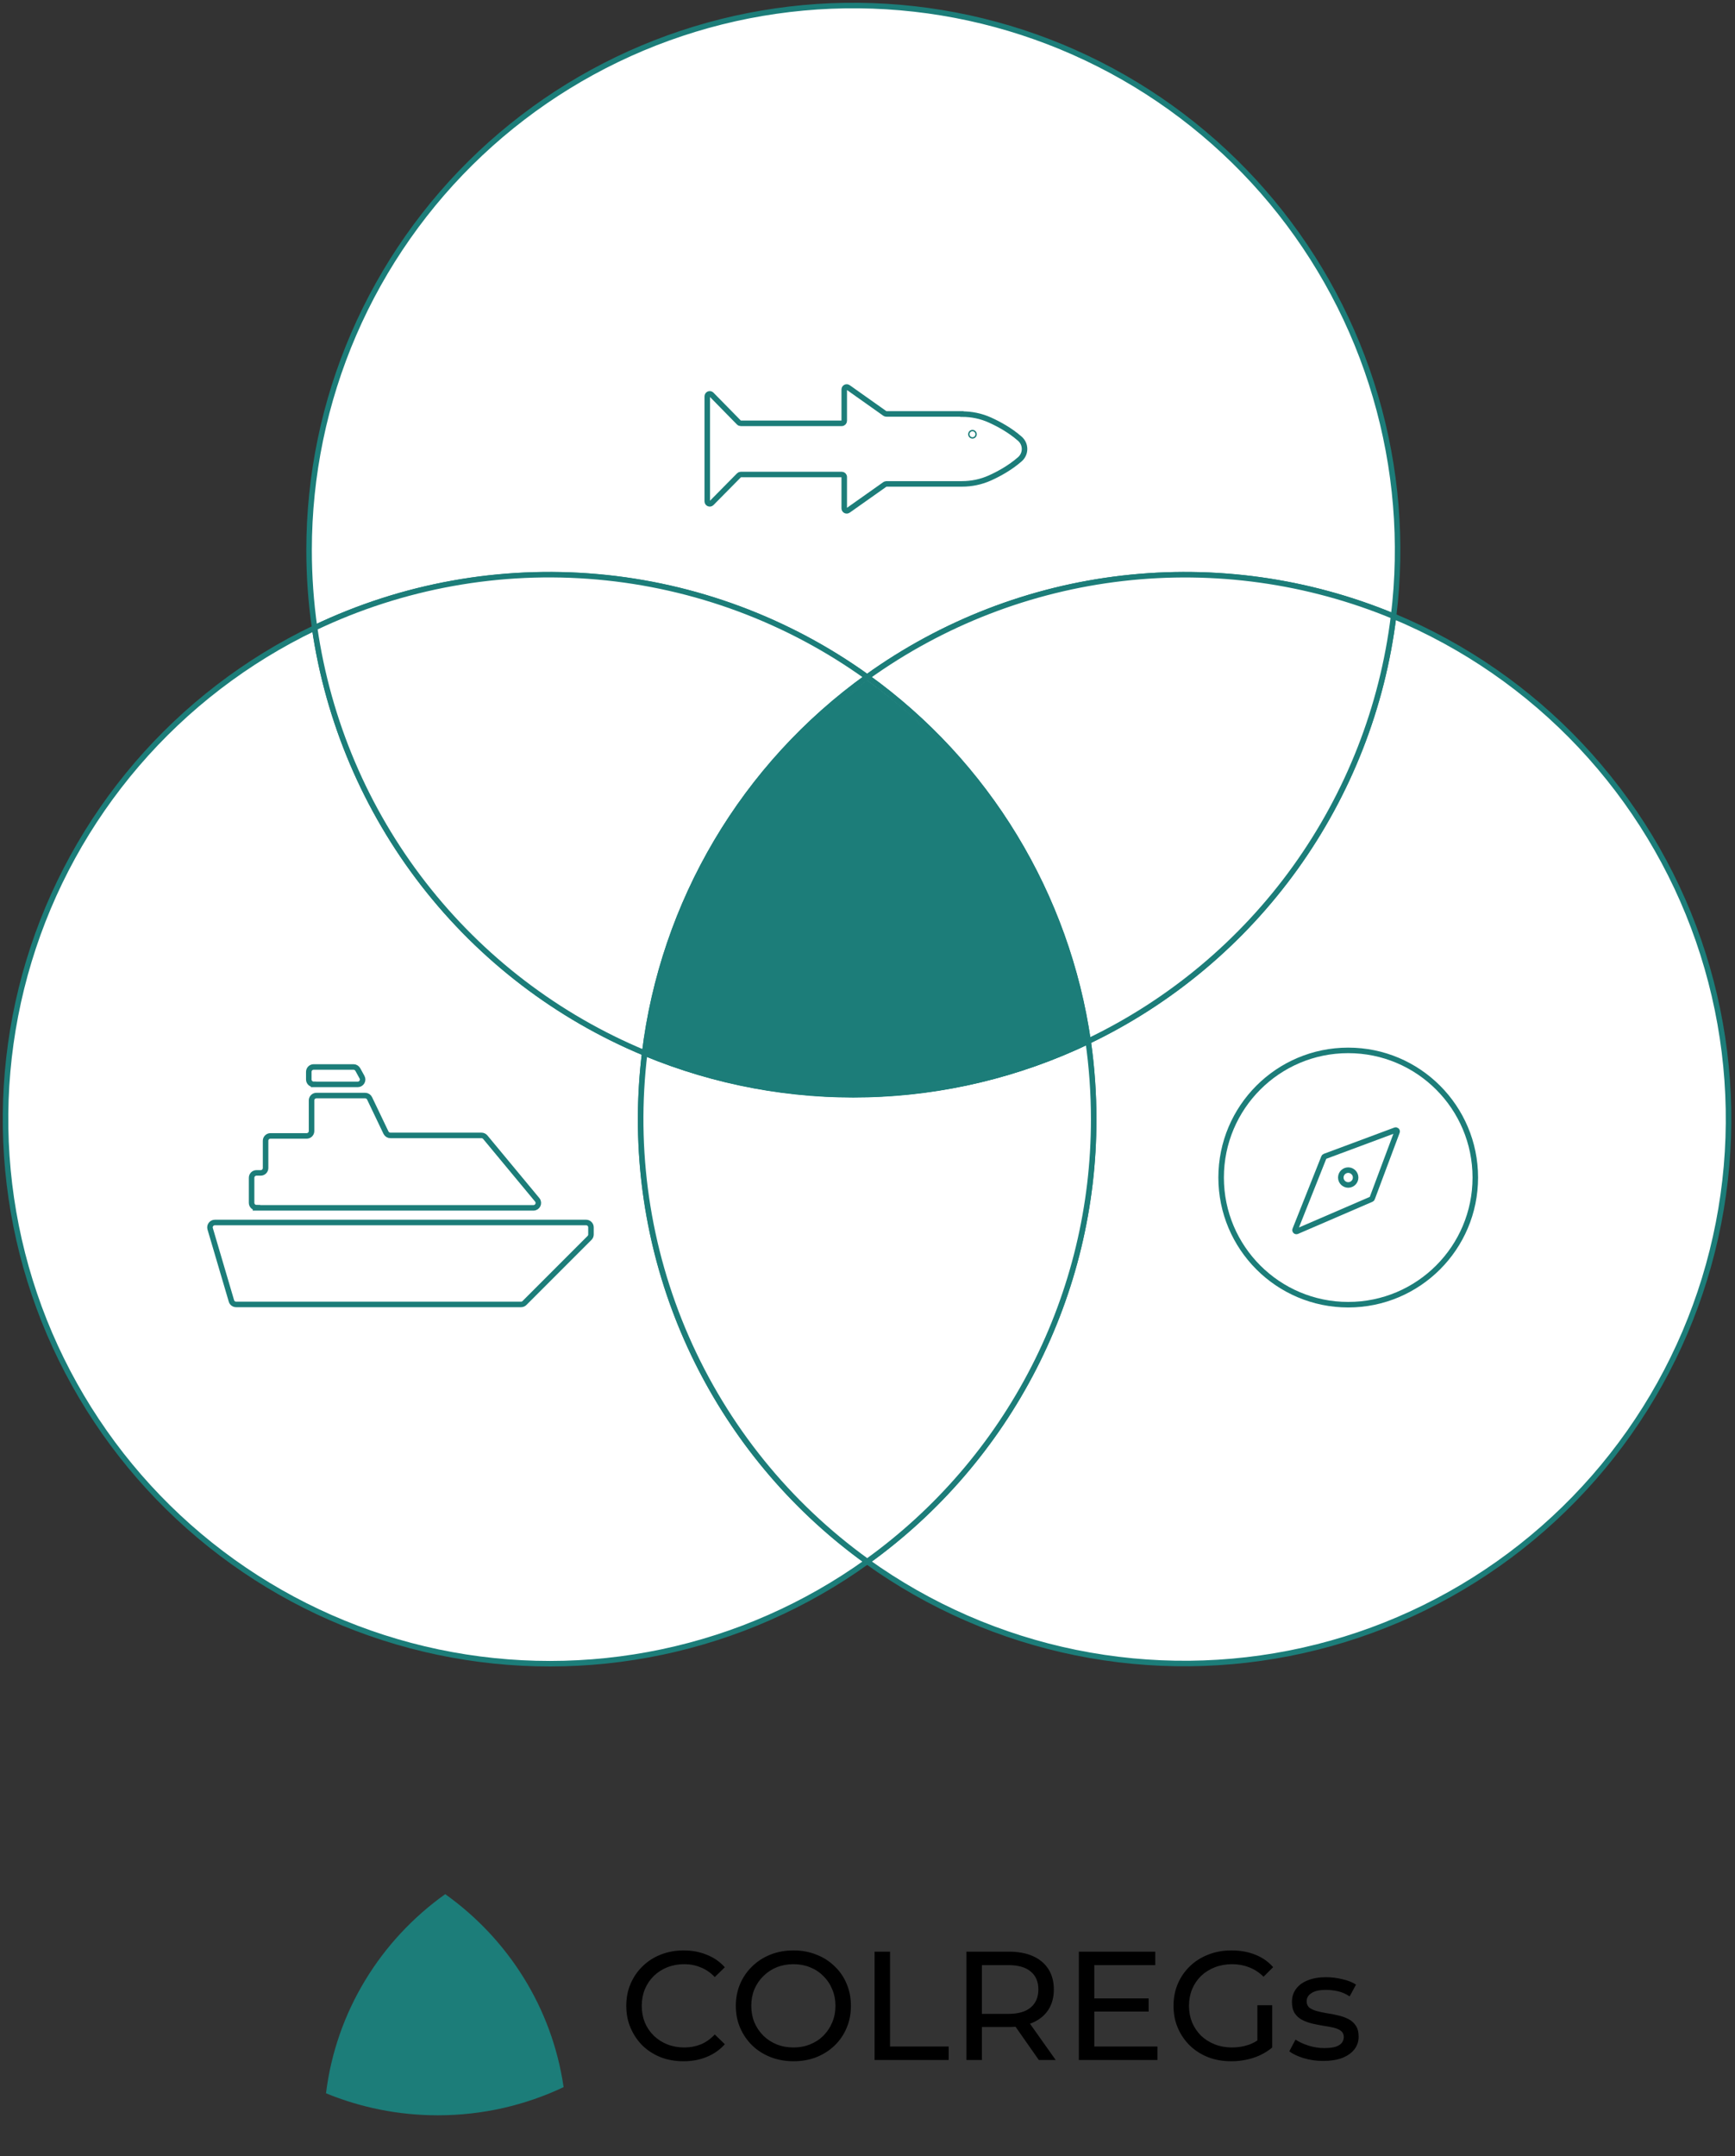 <svg width="314" height="390" viewBox="0 0 314 390" fill="none" xmlns="http://www.w3.org/2000/svg">
<rect x="0" y="0" width="314" height="390" fill="#333333" stroke="none"/>
<path d="M156.938 122.47C170.569 112.68 186.473 106.532 203.145 104.607C219.817 102.682 236.704 105.044 252.208 111.47C253.841 98.13 252.727 84.598 248.935 71.705C245.142 58.812 238.752 46.832 230.157 36.501C221.561 26.17 210.943 17.708 198.955 11.634C186.967 5.56 173.863 2.004 160.449 1.184C147.035 0.363 133.595 2.297 120.956 6.865C108.317 11.433 96.747 18.539 86.957 27.746C77.167 36.953 69.365 48.065 64.03 60.4C58.696 72.735 55.942 86.031 55.938 99.47C55.936 104.191 56.27 108.906 56.938 113.58C72.876 105.974 90.565 102.789 108.156 104.356C125.747 105.923 142.594 112.186 156.938 122.49V122.47Z" fill="white" stroke="#1C7D79"/>
<path d="M252.208 111.469C250.187 127.894 244.064 143.545 234.403 156.981C224.742 170.417 211.854 181.204 196.928 188.349C197.595 193.023 197.93 197.738 197.928 202.459C197.941 218.092 194.229 233.503 187.099 247.416C179.969 261.328 169.626 273.341 156.928 282.459C168.208 290.546 181.07 296.158 194.67 298.927C208.27 301.696 222.303 301.56 235.847 298.528C249.391 295.496 262.142 289.635 273.263 281.331C284.384 273.027 293.625 262.467 300.38 250.342C307.135 238.217 311.252 224.802 312.461 210.975C313.669 197.149 311.942 183.223 307.393 170.11C302.844 156.997 295.575 144.993 286.063 134.886C276.551 124.778 265.01 116.795 252.198 111.459L252.208 111.469Z" fill="white" stroke="#1C7D79"/>
<path d="M156.938 122.469C167.691 130.196 176.775 140.011 183.648 151.329C190.521 162.647 195.041 175.234 196.938 188.339C211.861 181.194 224.746 170.407 234.405 156.974C244.064 143.54 250.186 127.891 252.208 111.469C236.704 105.043 219.817 102.681 203.145 104.606C186.473 106.531 170.569 112.679 156.938 122.469Z" fill="white" stroke="#1C7D79"/>
<path d="M115.937 202.47C115.938 198.459 116.182 194.451 116.667 190.47C100.911 183.919 87.125 173.391 76.657 159.915C66.189 146.439 59.398 130.477 56.947 113.59C44.624 119.494 33.664 127.897 24.763 138.265C15.863 148.634 9.217 160.74 5.247 173.816C1.278 186.891 0.073 200.65 1.708 214.216C3.342 227.783 7.782 240.86 14.743 252.619C21.705 264.377 31.037 274.558 42.146 282.515C53.255 290.472 65.898 296.031 79.271 298.839C92.644 301.646 106.455 301.641 119.826 298.823C133.197 296.005 145.835 290.436 156.937 282.47C144.239 273.352 133.896 261.339 126.766 247.427C119.636 233.514 115.924 218.103 115.937 202.47Z" fill="white" stroke="#1C7D79"/>
<path d="M116.668 190.47C118.318 176.969 122.748 163.956 129.679 152.252C136.61 140.548 145.891 130.408 156.938 122.47C142.594 112.167 125.747 105.904 108.156 104.336C90.565 102.769 72.876 105.955 56.938 113.56C59.384 130.454 66.174 146.423 76.644 159.905C87.114 173.386 100.905 183.918 116.668 190.47Z" fill="white" stroke="#1C7D79"/>
<path d="M197.937 202.469C197.939 197.748 197.605 193.033 196.937 188.359C184.453 194.311 170.857 197.573 157.03 197.935C143.204 198.297 129.456 195.75 116.677 190.459C114.53 207.996 117.134 225.787 124.219 241.972C131.303 258.157 142.607 272.14 156.947 282.459C169.643 273.341 179.983 261.33 187.111 247.419C194.239 233.509 197.951 218.1 197.937 202.469Z" fill="white" stroke="#1C7D79"/>
<path d="M156.937 122.471C145.891 130.408 136.61 140.548 129.678 152.252C122.747 163.956 118.317 176.969 116.667 190.471C129.446 195.761 143.194 198.308 157.02 197.947C170.846 197.585 184.442 194.322 196.927 188.371C195.035 175.262 190.519 162.669 183.648 151.345C176.776 140.022 167.692 130.201 156.937 122.471Z" fill="white" stroke="#1C7D79"/>
<path d="M156.916 123.021C145.87 130.959 136.589 141.099 129.658 152.803C122.727 164.507 118.297 177.52 116.646 191.021C129.425 196.312 143.173 198.859 157 198.497C170.826 198.135 184.422 194.873 196.906 188.921C195.018 175.811 190.503 163.217 183.632 151.893C176.76 140.57 167.674 130.75 156.916 123.021Z" fill="#1C7D79"/>
<path d="M174.077 74.874H160.403C160.307 74.874 160.227 74.841 160.147 74.793L153.494 70.084C153.19 69.873 152.79 70.084 152.79 70.456V76.12C152.79 76.363 152.598 76.573 152.342 76.573H134.062C133.95 76.573 133.822 76.525 133.742 76.444L128.768 71.378C128.48 71.087 128 71.297 128 71.702V90.685C128 91.09 128.48 91.284 128.768 91.009L133.758 85.959C133.838 85.879 133.95 85.83 134.078 85.83H152.342C152.582 85.83 152.79 86.024 152.79 86.283V91.947C152.79 92.32 153.19 92.53 153.494 92.32L160.163 87.61C160.163 87.61 160.323 87.529 160.419 87.529H174.093C175.837 87.529 177.564 87.173 179.147 86.461C180.731 85.749 182.794 84.632 184.569 83.079C185.705 82.092 185.705 80.344 184.569 79.357C182.794 77.803 180.763 76.703 179.147 75.974C177.532 75.246 175.837 74.906 174.093 74.906L174.077 74.874Z" stroke="#1C7D79" stroke-miterlimit="10"/>
<path d="M175.997 79.212C176.359 79.212 176.652 78.915 176.652 78.548C176.652 78.182 176.359 77.885 175.997 77.885C175.634 77.885 175.341 78.182 175.341 78.548C175.341 78.915 175.634 79.212 175.997 79.212Z" stroke="#1C7D79" stroke-width="0.25" stroke-miterlimit="10"/>
<path d="M42.734 235.951H94.304C94.534 235.951 94.764 235.861 94.924 235.691L106.694 223.921C106.864 223.751 106.954 223.531 106.954 223.301V222.011C106.954 221.521 106.554 221.131 106.074 221.131H38.884C38.294 221.131 37.874 221.701 38.034 222.261L41.884 235.321C41.994 235.701 42.344 235.951 42.734 235.951V235.951Z" stroke="#1C7D79" stroke-miterlimit="10"/>
<path d="M46.404 218.48H96.544C97.294 218.48 97.704 217.61 97.224 217.03L87.824 205.7C87.654 205.5 87.404 205.38 87.144 205.38H70.654C70.314 205.38 70.004 205.18 69.854 204.88L66.884 198.67C66.734 198.36 66.424 198.17 66.084 198.17H57.264C56.774 198.17 56.384 198.57 56.384 199.05V204.59C56.384 205.08 55.984 205.47 55.504 205.47H48.944C48.454 205.47 48.064 205.87 48.064 206.35V211.28C48.064 211.77 47.664 212.16 47.184 212.16H46.414C45.924 212.16 45.534 212.56 45.534 213.04V217.57C45.534 218.06 45.934 218.45 46.414 218.45L46.404 218.48Z" stroke="#1C7D79" stroke-miterlimit="10"/>
<path d="M56.764 196.15H64.744C65.414 196.15 65.844 195.43 65.514 194.84L64.754 193.46C64.594 193.18 64.304 193 63.984 193H56.764C56.274 193 55.884 193.4 55.884 193.88V195.26C55.884 195.75 56.284 196.14 56.764 196.14V196.15Z" stroke="#1C7D79" stroke-miterlimit="10"/>
<path d="M234.717 222.736L248.205 216.916C248.264 216.89 248.316 216.839 248.333 216.779L252.837 204.745C252.914 204.548 252.717 204.36 252.521 204.428L239.752 209.181C239.683 209.206 239.632 209.257 239.606 209.317L234.393 222.42C234.316 222.625 234.521 222.822 234.717 222.736Z" stroke="#1C7D79" stroke-miterlimit="10"/>
<path d="M244 214.342C244.741 214.342 245.342 213.741 245.342 213C245.342 212.259 244.741 211.658 244 211.658C243.259 211.658 242.658 212.259 242.658 213C242.658 213.741 243.259 214.342 244 214.342Z" stroke="#1C7D79" stroke-miterlimit="10"/>
<path d="M244 236C256.703 236 267 225.703 267 213C267 200.297 256.703 190 244 190C231.297 190 221 200.297 221 213C221 225.703 231.297 236 244 236Z" stroke="#1C7D79" stroke-miterlimit="10"/>
<path d="M80.575 342.625C68.917 350.929 60.822 363.827 59 378.645C65.231 381.204 72.067 382.625 79.236 382.625C87.39 382.625 95.105 380.796 102 377.532C99.921 363.181 91.944 350.722 80.575 342.625Z" fill="#1C7D79"/>
<path d="M123.704 372.849C122.211 372.849 120.829 372.606 119.56 372.121C118.309 371.617 117.217 370.917 116.284 370.021C115.369 369.106 114.651 368.042 114.128 366.829C113.605 365.615 113.344 364.281 113.344 362.825C113.344 361.369 113.605 360.034 114.128 358.821C114.651 357.607 115.379 356.553 116.312 355.657C117.245 354.742 118.337 354.042 119.588 353.557C120.857 353.053 122.239 352.801 123.732 352.801C125.244 352.801 126.635 353.062 127.904 353.585C129.192 354.089 130.284 354.845 131.18 355.853L129.36 357.617C128.613 356.833 127.773 356.254 126.84 355.881C125.907 355.489 124.908 355.293 123.844 355.293C122.743 355.293 121.716 355.479 120.764 355.853C119.831 356.226 119.019 356.749 118.328 357.421C117.637 358.093 117.096 358.895 116.704 359.829C116.331 360.743 116.144 361.742 116.144 362.825C116.144 363.907 116.331 364.915 116.704 365.849C117.096 366.763 117.637 367.557 118.328 368.229C119.019 368.901 119.831 369.423 120.764 369.797C121.716 370.17 122.743 370.357 123.844 370.357C124.908 370.357 125.907 370.17 126.84 369.797C127.773 369.405 128.613 368.807 129.36 368.005L131.18 369.769C130.284 370.777 129.192 371.542 127.904 372.065C126.635 372.587 125.235 372.849 123.704 372.849ZM143.612 372.849C142.119 372.849 140.728 372.597 139.44 372.093C138.171 371.589 137.07 370.889 136.136 369.993C135.203 369.078 134.475 368.014 133.952 366.801C133.43 365.587 133.168 364.262 133.168 362.825C133.168 361.387 133.43 360.062 133.952 358.849C134.475 357.635 135.203 356.581 136.136 355.685C137.07 354.77 138.171 354.061 139.44 353.557C140.71 353.053 142.1 352.801 143.612 352.801C145.106 352.801 146.478 353.053 147.728 353.557C148.998 354.042 150.099 354.742 151.032 355.657C151.984 356.553 152.712 357.607 153.216 358.821C153.739 360.034 154 361.369 154 362.825C154 364.281 153.739 365.615 153.216 366.829C152.712 368.042 151.984 369.106 151.032 370.021C150.099 370.917 148.998 371.617 147.728 372.121C146.478 372.606 145.106 372.849 143.612 372.849ZM143.612 370.357C144.695 370.357 145.694 370.17 146.608 369.797C147.542 369.423 148.344 368.901 149.016 368.229C149.707 367.538 150.239 366.735 150.612 365.821C151.004 364.906 151.2 363.907 151.2 362.825C151.2 361.742 151.004 360.743 150.612 359.829C150.239 358.914 149.707 358.121 149.016 357.449C148.344 356.758 147.542 356.226 146.608 355.853C145.694 355.479 144.695 355.293 143.612 355.293C142.511 355.293 141.494 355.479 140.56 355.853C139.646 356.226 138.843 356.758 138.152 357.449C137.462 358.121 136.92 358.914 136.528 359.829C136.155 360.743 135.968 361.742 135.968 362.825C135.968 363.907 136.155 364.906 136.528 365.821C136.92 366.735 137.462 367.538 138.152 368.229C138.843 368.901 139.646 369.423 140.56 369.797C141.494 370.17 142.511 370.357 143.612 370.357ZM158.28 372.625V353.025H161.08V370.189H171.692V372.625H158.28ZM174.905 372.625V353.025H182.549C184.266 353.025 185.732 353.295 186.945 353.837C188.158 354.378 189.092 355.162 189.745 356.189C190.398 357.215 190.725 358.438 190.725 359.857C190.725 361.275 190.398 362.498 189.745 363.525C189.092 364.533 188.158 365.307 186.945 365.849C185.732 366.39 184.266 366.661 182.549 366.661H176.445L177.705 365.373V372.625H174.905ZM188.009 372.625L183.025 365.513H186.021L191.061 372.625H188.009ZM177.705 365.653L176.445 364.281H182.465C184.257 364.281 185.61 363.898 186.525 363.133C187.458 362.349 187.925 361.257 187.925 359.857C187.925 358.457 187.458 357.374 186.525 356.609C185.61 355.843 184.257 355.461 182.465 355.461H176.445L177.705 354.061V365.653ZM197.797 361.481H207.877V363.861H197.797V361.481ZM198.049 370.189H209.473V372.625H195.249V353.025H209.081V355.461H198.049V370.189ZM222.827 372.849C221.315 372.849 219.924 372.606 218.655 372.121C217.386 371.617 216.284 370.917 215.351 370.021C214.418 369.106 213.69 368.042 213.167 366.829C212.644 365.615 212.383 364.281 212.383 362.825C212.383 361.369 212.644 360.034 213.167 358.821C213.69 357.607 214.418 356.553 215.351 355.657C216.303 354.742 217.414 354.042 218.683 353.557C219.952 353.053 221.352 352.801 222.883 352.801C224.432 352.801 225.851 353.053 227.139 353.557C228.427 354.061 229.519 354.817 230.415 355.825L228.679 357.561C227.876 356.777 226.999 356.207 226.047 355.853C225.114 355.479 224.096 355.293 222.995 355.293C221.875 355.293 220.83 355.479 219.859 355.853C218.907 356.226 218.076 356.749 217.367 357.421C216.676 358.093 216.135 358.895 215.743 359.829C215.37 360.743 215.183 361.742 215.183 362.825C215.183 363.889 215.37 364.887 215.743 365.821C216.135 366.735 216.676 367.538 217.367 368.229C218.076 368.901 218.907 369.423 219.859 369.797C220.811 370.17 221.847 370.357 222.967 370.357C224.012 370.357 225.011 370.198 225.963 369.881C226.934 369.545 227.83 368.994 228.651 368.229L230.247 370.357C229.276 371.178 228.138 371.803 226.831 372.233C225.543 372.643 224.208 372.849 222.827 372.849ZM227.559 369.993V362.713H230.247V370.357L227.559 369.993ZM239.472 372.793C238.24 372.793 237.064 372.625 235.944 372.289C234.843 371.953 233.975 371.542 233.34 371.057L234.46 368.929C235.095 369.358 235.879 369.722 236.812 370.021C237.745 370.319 238.697 370.469 239.668 370.469C240.919 370.469 241.815 370.291 242.356 369.937C242.916 369.582 243.196 369.087 243.196 368.453C243.196 367.986 243.028 367.622 242.692 367.361C242.356 367.099 241.908 366.903 241.348 366.773C240.807 366.642 240.2 366.53 239.528 366.437C238.856 366.325 238.184 366.194 237.512 366.045C236.84 365.877 236.224 365.653 235.664 365.373C235.104 365.074 234.656 364.673 234.32 364.169C233.984 363.646 233.816 362.955 233.816 362.097C233.816 361.201 234.068 360.417 234.572 359.745C235.076 359.073 235.785 358.559 236.7 358.205C237.633 357.831 238.735 357.645 240.004 357.645C240.975 357.645 241.955 357.766 242.944 358.009C243.952 358.233 244.773 358.559 245.408 358.989L244.26 361.117C243.588 360.669 242.888 360.361 242.16 360.193C241.432 360.025 240.704 359.941 239.976 359.941C238.8 359.941 237.923 360.137 237.344 360.529C236.765 360.902 236.476 361.387 236.476 361.985C236.476 362.489 236.644 362.881 236.98 363.161C237.335 363.422 237.783 363.627 238.324 363.777C238.884 363.926 239.5 364.057 240.172 364.169C240.844 364.262 241.516 364.393 242.188 364.561C242.86 364.71 243.467 364.925 244.008 365.205C244.568 365.485 245.016 365.877 245.352 366.381C245.707 366.885 245.884 367.557 245.884 368.397C245.884 369.293 245.623 370.067 245.1 370.721C244.577 371.374 243.84 371.887 242.888 372.261C241.936 372.615 240.797 372.793 239.472 372.793Z" fill="black"/>
</svg>
